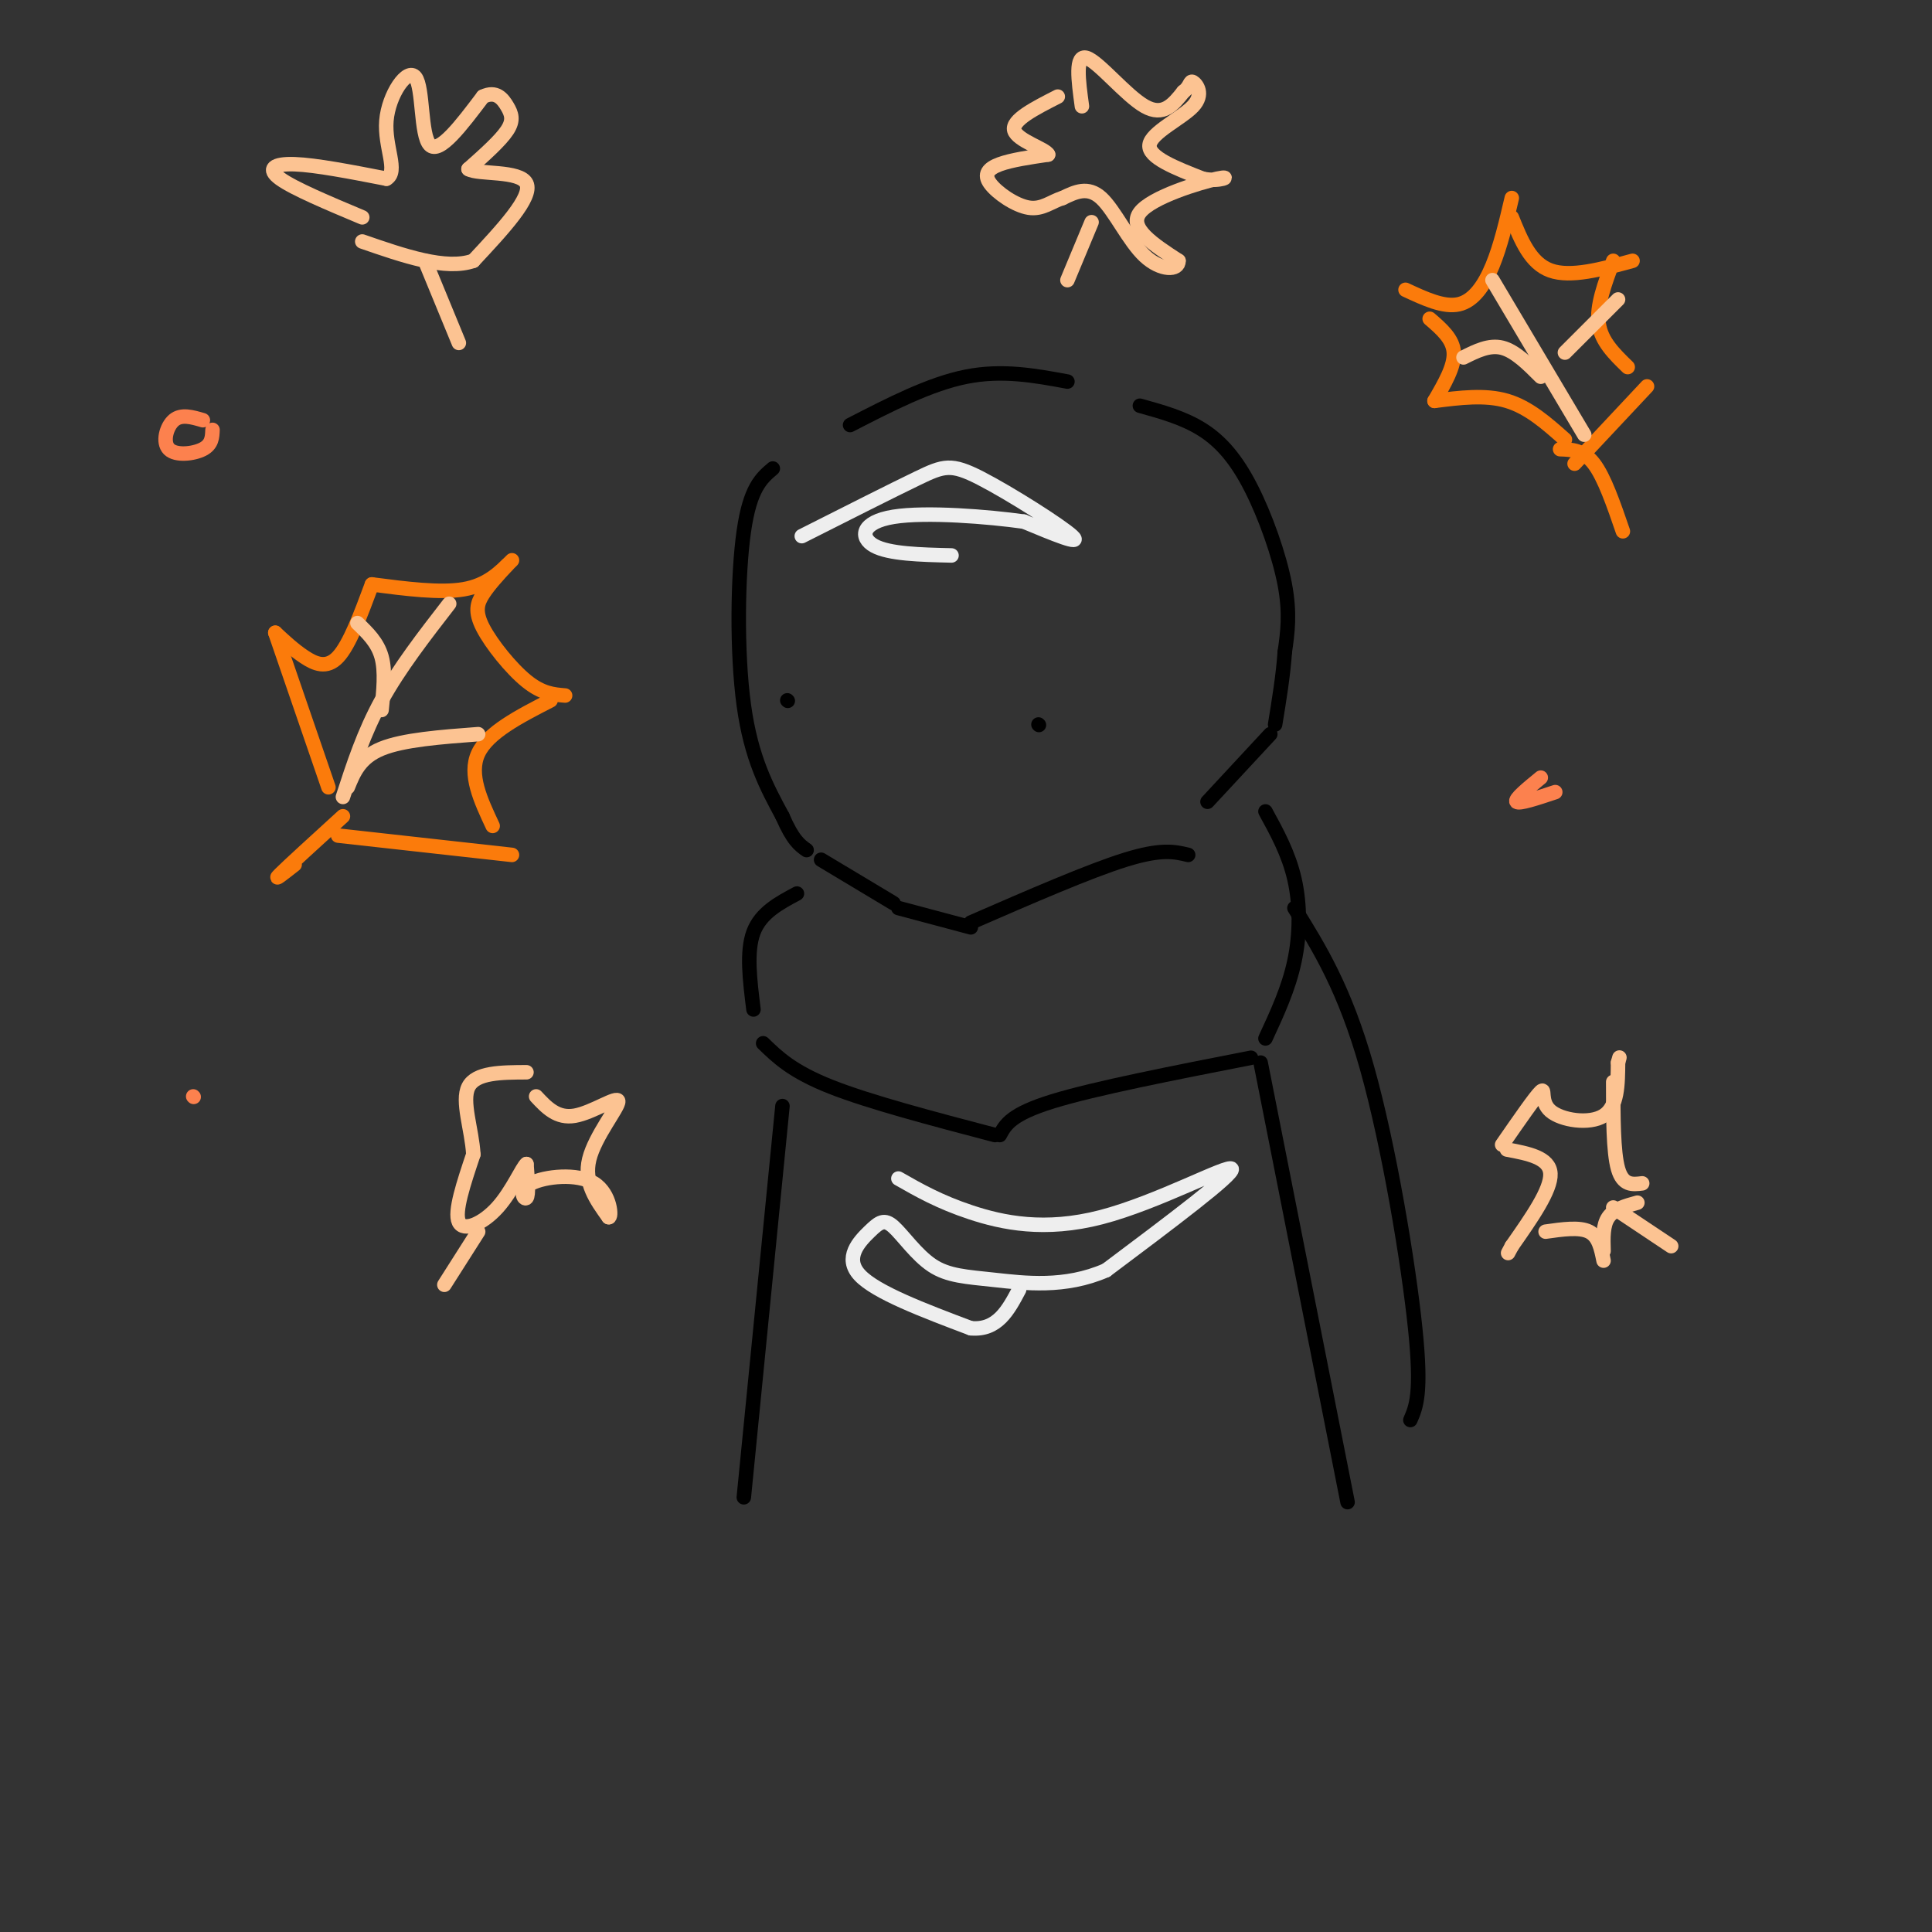 <svg viewBox='0 0 400 400' version='1.1' xmlns='http://www.w3.org/2000/svg' xmlns:xlink='http://www.w3.org/1999/xlink'><rect x="0" y="0" width="400" height="400" fill="#333333" stroke="none"/><g fill='none' stroke='rgb(251,123,11)' stroke-width='3' stroke-linecap='round' stroke-linejoin='round'><path d='M68,163c0.000,0.000 -11.000,-32.000 -11,-32'/><path d='M57,131c1.911,1.778 3.822,3.556 6,5c2.178,1.444 4.622,2.556 7,0c2.378,-2.556 4.689,-8.778 7,-15'/><path d='M77,121c7.083,0.917 14.167,1.833 19,1c4.833,-0.833 7.417,-3.417 10,-6'/><path d='M105,117c-1.893,2.054 -3.786,4.107 -5,6c-1.214,1.893 -1.750,3.625 0,7c1.750,3.375 5.786,8.393 9,11c3.214,2.607 5.607,2.804 8,3'/><path d='M114,145c-6.500,3.333 -13.000,6.667 -15,11c-2.000,4.333 0.500,9.667 3,15'/><path d='M106,177c0.000,0.000 -36.000,-4.000 -36,-4'/><path d='M71,169c-5.667,5.167 -11.333,10.333 -13,12c-1.667,1.667 0.667,-0.167 3,-2'/><path d='M291,60c3.956,1.844 7.911,3.689 11,3c3.089,-0.689 5.311,-3.911 7,-8c1.689,-4.089 2.844,-9.044 4,-14'/><path d='M313,45c1.917,4.750 3.833,9.500 8,11c4.167,1.500 10.583,-0.250 17,-2'/><path d='M334,54c-1.750,4.667 -3.500,9.333 -3,13c0.500,3.667 3.250,6.333 6,9'/><path d='M296,66c2.417,2.083 4.833,4.167 5,7c0.167,2.833 -1.917,6.417 -4,10'/><path d='M297,83c5.250,-0.667 10.500,-1.333 15,0c4.500,1.333 8.250,4.667 12,8'/><path d='M326,96c0.000,0.000 15.000,-16.000 15,-16'/><path d='M323,93c2.417,0.083 4.833,0.167 7,3c2.167,2.833 4.083,8.417 6,14'/></g>
<g fill='none' stroke='rgb(0,0,0)' stroke-width='3' stroke-linecap='round' stroke-linejoin='round'><path d='M221,79c-6.750,-1.250 -13.500,-2.500 -21,-1c-7.500,1.500 -15.750,5.750 -24,10'/><path d='M160,97c-2.356,2.000 -4.711,4.000 -6,13c-1.289,9.000 -1.511,25.000 0,36c1.511,11.000 4.756,17.000 8,23'/><path d='M162,169c2.167,5.000 3.583,6.000 5,7'/><path d='M170,178c0.000,0.000 15.000,9.000 15,9'/><path d='M236,84c4.571,1.268 9.143,2.536 13,5c3.857,2.464 7.000,6.125 10,12c3.000,5.875 5.857,13.964 7,20c1.143,6.036 0.571,10.018 0,14'/><path d='M266,135c-0.333,4.833 -1.167,9.917 -2,15'/><path d='M263,152c0.000,0.000 -13.000,14.000 -13,14'/><path d='M201,191c12.250,-5.333 24.500,-10.667 32,-13c7.500,-2.333 10.250,-1.667 13,-1'/><path d='M165,185c-3.750,2.000 -7.500,4.000 -9,8c-1.500,4.000 -0.750,10.000 0,16'/><path d='M158,216c3.000,2.917 6.000,5.833 14,9c8.000,3.167 21.000,6.583 34,10'/><path d='M207,235c1.167,-2.167 2.333,-4.333 11,-7c8.667,-2.667 24.833,-5.833 41,-9'/><path d='M262,215c2.400,-5.178 4.800,-10.356 6,-16c1.200,-5.644 1.200,-11.756 0,-17c-1.200,-5.244 -3.600,-9.622 -6,-14'/><path d='M162,229c0.000,0.000 -8.000,81.000 -8,81'/><path d='M261,220c0.000,0.000 18.000,91.000 18,91'/><path d='M268,188c5.200,8.356 10.400,16.711 15,33c4.600,16.289 8.600,40.511 10,54c1.400,13.489 0.200,16.244 -1,19'/><path d='M163,145c0.000,0.000 0.100,0.100 0.1,0.1'/><path d='M215,150c0.000,0.000 0.100,0.100 0.1,0.1'/><path d='M186,188c0.000,0.000 15.000,4.000 15,4'/></g>
<g fill='none' stroke='rgb(238,238,238)' stroke-width='3' stroke-linecap='round' stroke-linejoin='round'><path d='M166,111c9.298,-4.696 18.595,-9.393 24,-12c5.405,-2.607 6.917,-3.125 13,0c6.083,3.125 16.738,9.893 19,12c2.262,2.107 -3.869,-0.446 -10,-3'/><path d='M212,108c-7.226,-1.024 -20.292,-2.083 -27,-1c-6.708,1.083 -7.060,4.310 -4,6c3.060,1.690 9.530,1.845 16,2'/><path d='M186,244c4.244,2.423 8.488,4.845 15,7c6.512,2.155 15.292,4.042 27,1c11.708,-3.042 26.345,-11.012 27,-10c0.655,1.012 -12.673,11.006 -26,21'/><path d='M229,263c-8.559,3.757 -16.955,2.650 -23,2c-6.045,-0.650 -9.739,-0.843 -13,-3c-3.261,-2.157 -6.091,-6.279 -8,-8c-1.909,-1.721 -2.899,-1.040 -5,1c-2.101,2.040 -5.315,5.440 -2,9c3.315,3.560 13.157,7.280 23,11'/><path d='M201,275c5.500,0.500 7.750,-3.750 10,-8'/></g>
<g fill='none' stroke='rgb(252,195,146)' stroke-width='3' stroke-linecap='round' stroke-linejoin='round'><path d='M224,22c-0.733,-5.400 -1.467,-10.800 1,-10c2.467,0.800 8.133,7.800 12,10c3.867,2.200 5.933,-0.400 8,-3'/><path d='M245,19c1.512,-1.115 1.292,-2.402 2,-2c0.708,0.402 2.344,2.493 0,5c-2.344,2.507 -8.670,5.431 -9,8c-0.330,2.569 5.335,4.785 11,7'/><path d='M249,37c3.429,0.786 6.500,-0.750 3,0c-3.500,0.750 -13.571,3.786 -16,7c-2.429,3.214 2.786,6.607 8,10'/><path d='M244,54c0.095,2.036 -3.667,2.125 -7,-1c-3.333,-3.125 -6.238,-9.464 -9,-12c-2.762,-2.536 -5.381,-1.268 -8,0'/><path d='M220,41c-2.338,0.699 -4.183,2.445 -7,2c-2.817,-0.445 -6.604,-3.081 -8,-5c-1.396,-1.919 -0.399,-3.120 2,-4c2.399,-0.880 6.199,-1.440 10,-2'/><path d='M217,32c-0.400,-1.111 -6.400,-2.889 -7,-5c-0.600,-2.111 4.200,-4.556 9,-7'/><path d='M226,46c0.000,0.000 -5.000,12.000 -5,12'/><path d='M75,45c-7.089,-2.978 -14.178,-5.956 -17,-8c-2.822,-2.044 -1.378,-3.156 3,-3c4.378,0.156 11.689,1.578 19,3'/><path d='M80,37c2.589,-1.453 -0.440,-6.585 0,-12c0.440,-5.415 4.349,-11.112 6,-9c1.651,2.112 1.043,12.032 3,14c1.957,1.968 6.478,-4.016 11,-10'/><path d='M100,20c2.738,-1.298 4.083,0.458 5,2c0.917,1.542 1.405,2.869 0,5c-1.405,2.131 -4.702,5.065 -8,8'/><path d='M97,35c1.911,1.200 10.689,0.200 12,3c1.311,2.800 -4.844,9.400 -11,16'/><path d='M98,54c-5.667,2.000 -14.333,-1.000 -23,-4'/><path d='M88,54c0.000,0.000 7.000,17.000 7,17'/><path d='M93,125c-5.167,6.667 -10.333,13.333 -14,20c-3.667,6.667 -5.833,13.333 -8,20'/><path d='M72,163c1.250,-3.083 2.500,-6.167 7,-8c4.500,-1.833 12.250,-2.417 20,-3'/><path d='M74,129c2.083,2.000 4.167,4.000 5,7c0.833,3.000 0.417,7.000 0,11'/><path d='M309,58c0.000,0.000 19.000,32.000 19,32'/><path d='M303,74c2.667,-1.333 5.333,-2.667 8,-2c2.667,0.667 5.333,3.333 8,6'/><path d='M324,73c0.000,0.000 11.000,-11.000 11,-11'/><path d='M111,227c2.161,2.315 4.321,4.631 8,4c3.679,-0.631 8.875,-4.208 9,-3c0.125,1.208 -4.821,7.202 -6,12c-1.179,4.798 1.411,8.399 4,12'/><path d='M126,252c0.711,0.341 0.490,-4.805 -3,-7c-3.490,-2.195 -10.247,-1.437 -13,0c-2.753,1.437 -1.501,3.553 -1,3c0.501,-0.553 0.250,-3.777 0,-7'/><path d='M109,241c-0.845,0.607 -2.958,5.625 -6,9c-3.042,3.375 -7.012,5.107 -8,3c-0.988,-2.107 1.006,-8.054 3,-14'/><path d='M98,239c-0.289,-5.156 -2.511,-11.044 -1,-14c1.511,-2.956 6.756,-2.978 12,-3'/><path d='M99,255c0.000,0.000 -7.000,11.000 -7,11'/><path d='M311,237c3.464,-5.006 6.929,-10.012 8,-11c1.071,-0.988 -0.250,2.042 2,4c2.250,1.958 8.071,2.845 11,1c2.929,-1.845 2.964,-6.423 3,-11'/><path d='M335,220c0.500,-1.833 0.250,-0.917 0,0'/><path d='M334,224c0.000,7.250 0.000,14.500 1,18c1.000,3.500 3.000,3.250 5,3'/><path d='M312,238c4.417,0.833 8.833,1.667 9,5c0.167,3.333 -3.917,9.167 -8,15'/><path d='M313,258c-1.333,2.500 -0.667,1.250 0,0'/><path d='M320,255c3.500,-0.500 7.000,-1.000 9,0c2.000,1.000 2.500,3.500 3,6'/><path d='M332,259c-0.083,-2.667 -0.167,-5.333 1,-7c1.167,-1.667 3.583,-2.333 6,-3'/><path d='M334,250c0.000,0.000 12.000,8.000 12,8'/></g>
<g fill='none' stroke='rgb(252,129,78)' stroke-width='3' stroke-linecap='round' stroke-linejoin='round'><path d='M319,161c-2.750,2.250 -5.500,4.500 -5,5c0.500,0.500 4.250,-0.750 8,-2'/><path d='M42,87c-2.226,-0.655 -4.452,-1.310 -6,0c-1.548,1.310 -2.417,4.583 -1,6c1.417,1.417 5.119,0.976 7,0c1.881,-0.976 1.940,-2.488 2,-4'/><path d='M40,227c0.000,0.000 0.100,0.100 0.1,0.1'/></g>
</svg>